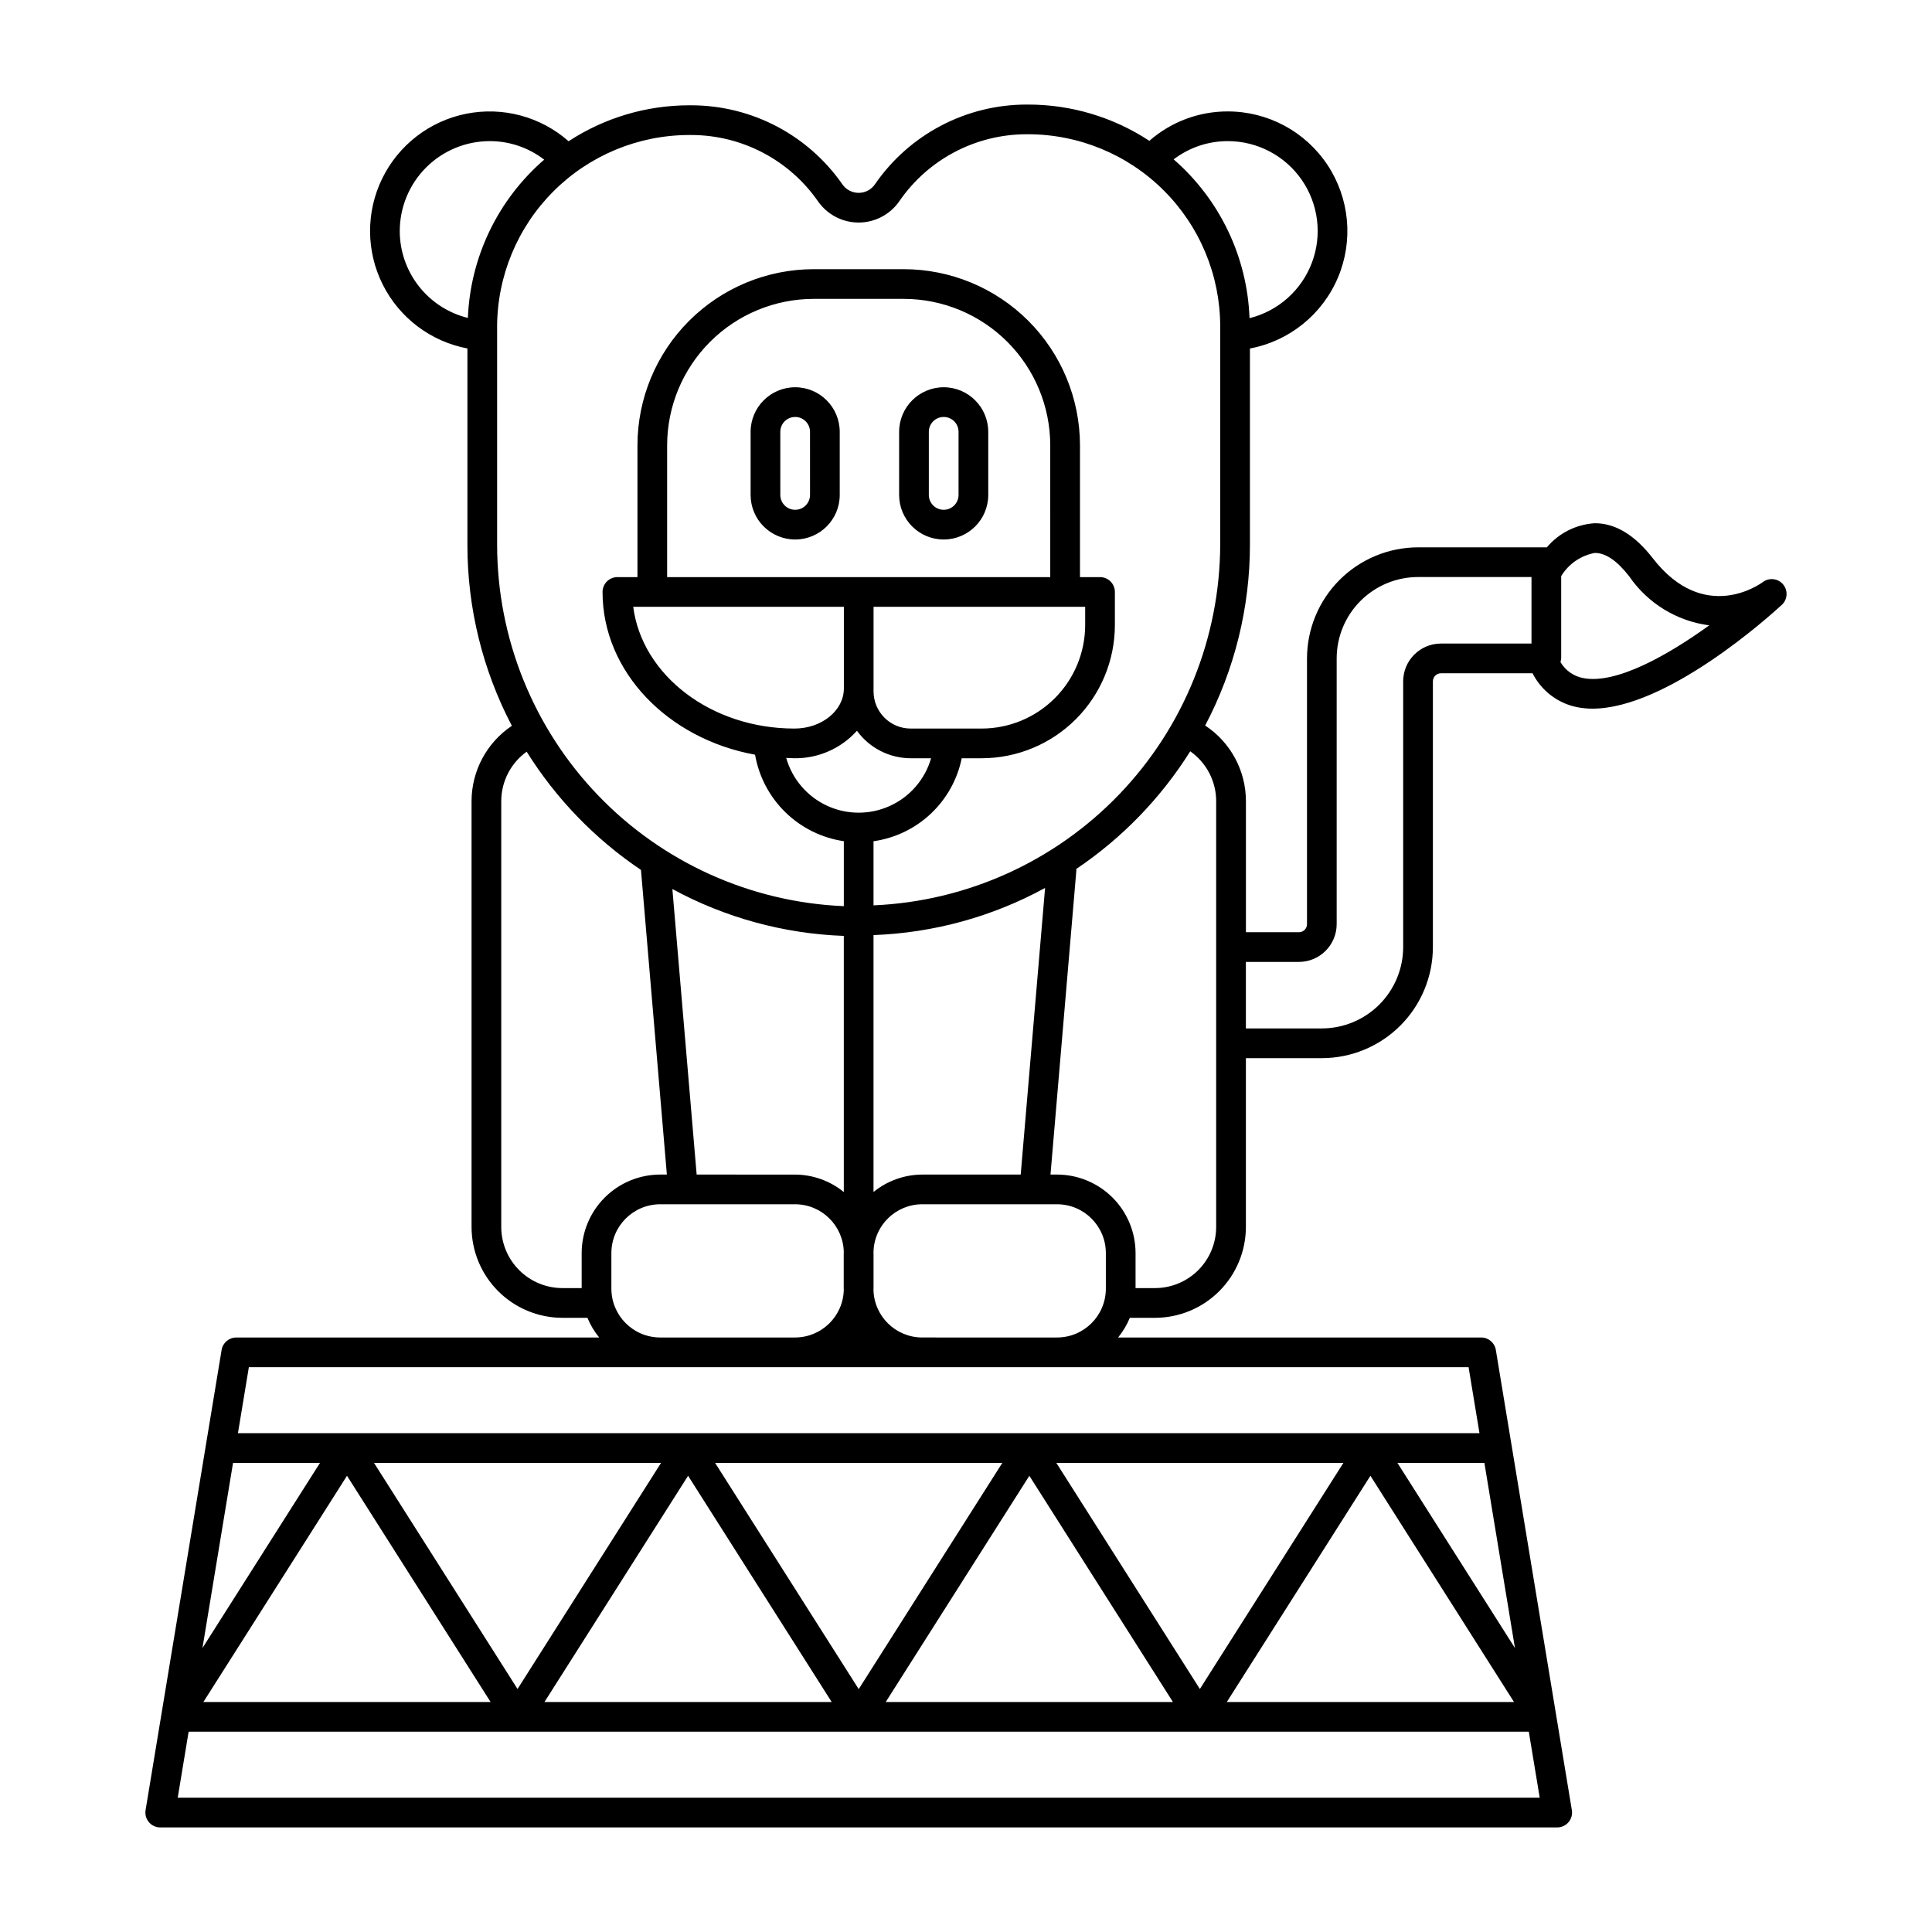 <?xml version="1.0" encoding="UTF-8"?>
<!-- Uploaded to: ICON Repo, www.svgrepo.com, Generator: ICON Repo Mixer Tools -->
<svg fill="#000000" width="800px" height="800px" version="1.1" viewBox="144 144 512 512" xmlns="http://www.w3.org/2000/svg">
 <path d="m616.56 298.89c-1.336-1.609-3.703-1.891-5.383-0.641-0.625 0.473-15.555 11.281-29.18-6.32-4.758-6.144-9.902-9.262-15.281-9.262h-0.188v0.004c-4.902 0.324-9.461 2.637-12.617 6.402-0.035 0-0.066-0.02-0.102-0.02h-34.004c-7.805 0.008-15.285 3.113-20.805 8.629-5.519 5.519-8.621 13.004-8.633 20.805v70.43c0 1.176-0.953 2.133-2.133 2.133h-14.051v-34.738c-0.004-8.07-4.062-15.602-10.805-20.039 7.805-14.805 11.879-31.293 11.867-48.027v-51.887c10.438-1.965 19.199-9.031 23.332-18.816 4.129-9.785 3.082-20.988-2.789-29.84-5.871-8.852-15.785-14.172-26.406-14.172-7.648-0.023-15.043 2.75-20.793 7.793-9.535-6.273-20.703-9.617-32.121-9.613h-0.426c-16.047 0.008-31.062 7.902-40.164 21.113-0.969 1.434-2.582 2.289-4.309 2.285h-0.016c-1.73 0.004-3.352-0.848-4.328-2.277-9.121-13.102-24.07-20.914-40.031-20.926h-0.543c-11.355 0-22.465 3.309-31.969 9.523-7.418-6.527-17.457-9.219-27.145-7.281-9.691 1.938-17.918 8.289-22.254 17.168-4.336 8.879-4.281 19.273 0.152 28.105 4.43 8.832 12.727 15.094 22.434 16.926v52.094c-0.012 16.688 4.031 33.125 11.777 47.906-6.66 4.461-10.664 11.945-10.68 19.965v112.84c0.004 6.387 2.543 12.508 7.059 17.023s10.637 7.055 17.02 7.062h6.629c0.773 1.883 1.824 3.641 3.117 5.215h-96.18c-1.926 0-3.57 1.395-3.883 3.293l-20.148 121.96v0.004c-0.188 1.141 0.133 2.305 0.883 3.188 0.746 0.883 1.844 1.391 3 1.391h370.21c1.156 0 2.254-0.508 3.004-1.391 0.746-0.883 1.07-2.047 0.879-3.188l-20.145-121.96v-0.004c-0.312-1.898-1.957-3.293-3.883-3.293h-96.227c1.289-1.574 2.34-3.332 3.117-5.215h6.672c6.387-0.008 12.508-2.547 17.023-7.062s7.055-10.637 7.062-17.023v-44.727h20.121c7.805-0.008 15.285-3.109 20.805-8.629s8.621-13 8.629-20.805v-70.426c0.004-1.18 0.961-2.137 2.141-2.137h24.277-0.004c2.352 4.648 6.707 7.961 11.812 8.984 1.344 0.262 2.707 0.391 4.07 0.387 19.727 0 46.93-24.516 50.16-27.496h0.004c1.539-1.418 1.699-3.797 0.359-5.41zm-147.18-117.49c7.82-0.004 15.141 3.836 19.59 10.266 4.449 6.434 5.457 14.641 2.695 21.957s-8.941 12.812-16.531 14.699c-0.586-16.207-7.867-31.445-20.102-42.086 4.121-3.144 9.16-4.844 14.348-4.836zm-219.44 23.824c0.008-6.316 2.519-12.371 6.984-16.84 4.469-4.465 10.523-6.977 16.84-6.984 5.227-0.016 10.312 1.715 14.449 4.91-12.246 10.59-19.566 25.77-20.223 41.945-5.148-1.273-9.723-4.231-12.996-8.406-3.269-4.172-5.051-9.324-5.055-14.625zm25.801 25.461h-0.004c0.016-13.496 5.387-26.438 14.93-35.98s22.48-14.914 35.98-14.926h0.547-0.004c13.387 0.012 25.926 6.562 33.574 17.551 2.453 3.535 6.484 5.644 10.789 5.648h0.031c4.305-0.016 8.328-2.141 10.77-5.688 7.633-11.082 20.227-17.703 33.684-17.711h0.426c13.496 0.016 26.438 5.383 35.98 14.926 9.543 9.543 14.91 22.484 14.926 35.98v57.758c-0.059 24.707-9.641 48.441-26.754 66.262-17.113 17.824-40.438 28.363-65.125 29.422v-16.992c5.691-0.805 10.992-3.352 15.176-7.289 4.188-3.938 7.051-9.07 8.199-14.703h5.293c9.359-0.008 18.332-3.731 24.949-10.348 6.617-6.617 10.34-15.59 10.348-24.949v-8.773c0-1.043-0.414-2.043-1.152-2.781-0.738-0.738-1.738-1.152-2.781-1.152h-5.316v-34.926c-0.016-12.375-4.938-24.242-13.688-32.992-8.754-8.75-20.617-13.672-32.992-13.688h-23.914c-12.375 0.016-24.238 4.938-32.992 13.688-8.75 8.75-13.676 20.617-13.688 32.992v34.926l-5.316-0.004c-1.043 0-2.047 0.418-2.785 1.156-0.738 0.738-1.152 1.738-1.152 2.781 0 21.199 17.367 38.941 40.414 43.129h0.004c1.008 5.809 3.828 11.152 8.051 15.27 4.223 4.113 9.637 6.793 15.473 7.652v17.215c-24.695-1.039-48.039-11.57-65.156-29.398-17.117-17.832-26.691-41.582-26.723-66.301zm112.65 224.59c-4.703 0.02-9.254 1.648-12.902 4.613v-68.082c15.922-0.586 31.484-4.859 45.469-12.492l-6.461 75.961zm-59.77 0-6.434-75.676c13.98 7.594 29.531 11.848 45.43 12.422v67.883c-3.648-2.977-8.211-4.609-12.918-4.629zm56.719-118.2c-5.43-0.004-9.832-4.406-9.84-9.84v-22.422h56.082v4.836c-0.008 7.273-2.902 14.242-8.043 19.383s-12.113 8.035-19.383 8.043zm36.988-40.133h-101.53v-34.926c0.012-10.289 4.106-20.152 11.379-27.43 7.277-7.273 17.141-11.367 27.43-11.379h23.914c10.289 0.012 20.152 4.106 27.426 11.379 7.277 7.277 11.367 17.141 11.379 27.43zm-105.46 7.871h50.766v21.629c0 5.863-5.875 10.633-13.094 10.633-22.121 0-40.395-14.148-42.73-32.262zm37.668 40.133h0.004c6.312 0.07 12.348-2.586 16.559-7.285 3.312 4.566 8.605 7.273 14.246 7.285h5.402c-1.617 5.594-5.598 10.203-10.895 12.621-5.297 2.418-11.387 2.402-16.672-0.039-5.285-2.445-9.238-7.074-10.828-12.676 0.73 0.027 1.449 0.094 2.188 0.094zm-77.699 124.2v-112.84c0.012-5.195 2.516-10.07 6.734-13.105 7.781 12.461 18.105 23.137 30.293 31.34l6.863 80.727h-1.77c-5.516 0.008-10.805 2.199-14.707 6.102-3.898 3.898-6.094 9.188-6.102 14.703v9.281h-5.106c-4.297-0.004-8.414-1.715-11.453-4.754-3.039-3.039-4.75-7.156-4.754-11.457zm29.184 16.367v-9.438c0.012-7.141 5.797-12.926 12.938-12.934h35.746c7.051 0.012 12.793 5.672 12.91 12.723 0 0.07-0.02 0.137-0.02 0.211v9.438c0 0.07 0.02 0.137 0.02 0.211-0.117 7.051-5.859 12.711-12.91 12.723h-35.746c-7.141-0.008-12.926-5.793-12.938-12.934zm239.46 95.238-31.145-49.066h23.043zm-0.254 14.297h-76.109l38.059-59.953zm-83.25-3.449-38.031-59.914h76.066zm-7.137 3.449h-76.113l38.059-59.953zm-83.273-3.414-38.055-59.949h76.109zm-7.16 3.414h-76.117l38.059-59.953zm-83.254-3.449-38.031-59.914h76.062zm-7.137 3.449h-76.117l38.059-59.953zm-76.363-14.297 8.105-49.066h23.039zm-6.555 39.66 2.891-17.492h355.16l2.891 17.492zm344.98-96.602h-329.02l2.891-17.492h323.24zm-147.69-25.363c-7.055-0.012-12.797-5.672-12.91-12.723 0-0.07 0.02-0.137 0.02-0.211v-9.438c0-0.039-0.012-0.074-0.012-0.113v-0.191c0.164-7.012 5.887-12.613 12.902-12.629h35.746c7.137 0.008 12.922 5.797 12.93 12.934v9.438c-0.008 7.141-5.793 12.926-12.93 12.934zm77.914-29.301h-0.004c-0.004 4.301-1.715 8.422-4.754 11.461-3.039 3.039-7.16 4.746-11.457 4.75h-5.152v-9.281c-0.004-5.516-2.199-10.805-6.098-14.703-3.902-3.902-9.188-6.094-14.703-6.102h-1.742l6.856-80.625c0.012-0.121-0.039-0.23-0.039-0.352 12.141-8.172 22.434-18.797 30.215-31.191 4.305 3.019 6.871 7.949 6.875 13.207v112.84zm49.555-144.59v70.426c-0.008 5.719-2.281 11.199-6.324 15.242-4.039 4.039-9.523 6.316-15.238 6.32h-20.121v-17.625h14.055-0.004c5.523-0.008 10-4.484 10.008-10.008v-70.43c0.004-5.715 2.277-11.195 6.32-15.238s9.523-6.316 15.242-6.324h30.066v17.629h-23.992c-5.527 0.004-10.004 4.481-10.012 10.008zm47.641-0.871c-2.508-0.488-4.68-2.035-5.961-4.242 0.105-0.309 0.172-0.633 0.195-0.961v-21.812c1.953-3.219 5.188-5.449 8.891-6.133h0.078c2.824 0 5.875 2.09 9.062 6.211v-0.004c4.902 7.141 12.613 11.863 21.203 12.98-10.922 7.875-24.688 15.719-33.469 13.961zm-169.41-77.055v-0.004c-6.519 0.008-11.801 5.293-11.809 11.809v16.73c0 6.519 5.285 11.809 11.809 11.809 6.519 0 11.809-5.289 11.809-11.809v-16.73c-0.008-6.516-5.289-11.801-11.809-11.809zm3.938 28.535c0 2.172-1.766 3.934-3.938 3.934-2.176 0-3.938-1.762-3.938-3.934v-16.73c0-2.172 1.762-3.934 3.938-3.934 2.172 0 3.938 1.762 3.938 3.934zm-43.297-28.535v-0.004c-6.519 0.008-11.801 5.293-11.809 11.809v16.73c0 6.519 5.285 11.809 11.809 11.809 6.519 0 11.809-5.289 11.809-11.809v-16.73c-0.008-6.516-5.293-11.801-11.809-11.809zm3.938 28.535h-0.004c0 2.172-1.762 3.934-3.934 3.934-2.176 0-3.938-1.762-3.938-3.934v-16.73c0-2.172 1.762-3.934 3.938-3.934 2.172 0 3.934 1.762 3.934 3.934z"/>
</svg>
